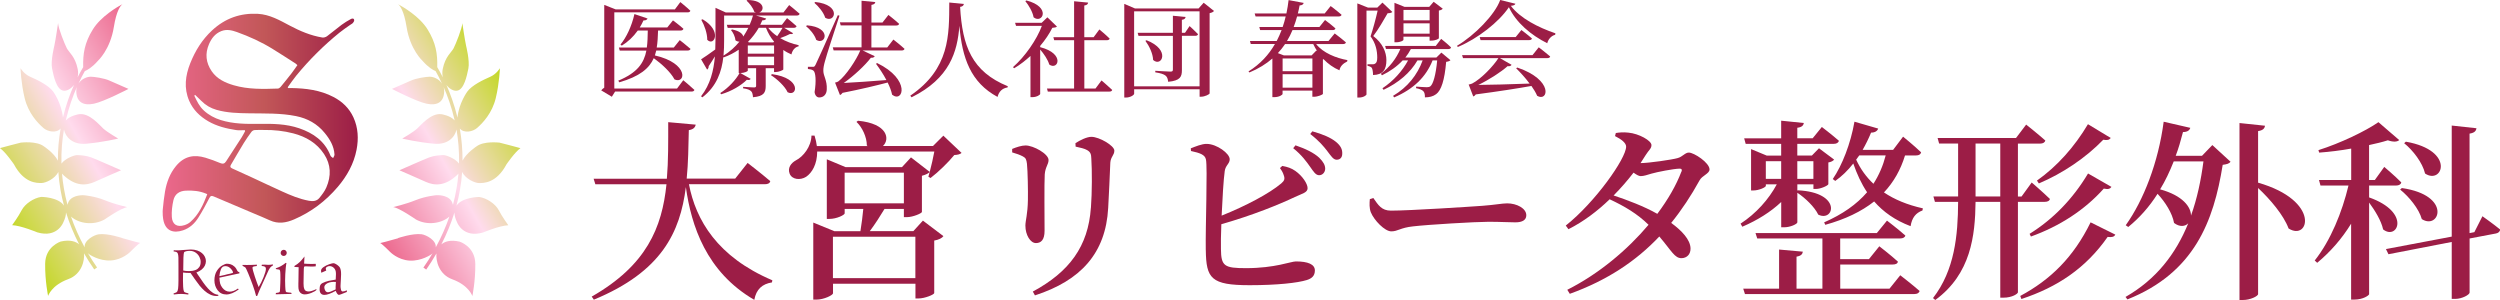 <?xml version="1.0" encoding="UTF-8"?><svg id="_レイヤー_2" xmlns="http://www.w3.org/2000/svg" xmlns:xlink="http://www.w3.org/1999/xlink" viewBox="0 0 576.46 69.17"><defs><style>.cls-1{fill:url(#_名称未設定グラデーション_118);}.cls-2{fill:url(#_名称未設定グラデーション_4);fill-rule:evenodd;}.cls-3{fill:#9c1d46;}.cls-4{fill:url(#_名称未設定グラデーション_17);}</style><linearGradient id="_名称未設定グラデーション_4" x1="37.5" y1="28.28" x2="82.5" y2="28.28" gradientUnits="userSpaceOnUse"><stop offset="0" stop-color="#ec688d"/><stop offset=".52" stop-color="#c25758"/><stop offset="1" stop-color="#9c1d46"/></linearGradient><linearGradient id="_名称未設定グラデーション_118" x1="39.98" y1="21.28" x2="-2.01" y2="45.52" gradientUnits="userSpaceOnUse"><stop offset="0" stop-color="#ec688d"/><stop offset=".5" stop-color="#ffdbed"/><stop offset="1" stop-color="#c3d825"/></linearGradient><linearGradient id="_名称未設定グラデーション_17" x1="81.54" y1="45.44" x2="119.7" y2="23.41" gradientUnits="userSpaceOnUse"><stop offset="0" stop-color="#ec688d"/><stop offset=".5" stop-color="#ffdbed"/><stop offset="1" stop-color="#c3d825"/></linearGradient></defs><g id="_レイヤー_1-2"><path class="cls-3" d="M160.42,28.73c-.13.66-.53,1.1-1.59,1.28-.09,3.85-.13,7.6-.49,11.18h11.18l2.87-3.62s3.23,2.48,5.22,4.2c-.09.49-.57.71-1.24.71h-17.51c1.59,8.27,6.54,16.75,19.23,22.15l-.09.49c-2.21.35-3.62,1.55-4.07,4.02-11.1-6.45-14.54-17.15-15.78-25.99-1.33,10.43-5.57,19.49-21.22,25.95l-.49-.71c12.64-7.21,16.22-15.91,17.24-25.9h-16.4l-.4-1.28h16.89c.35-4.16.31-8.49.31-13.04l6.32.57Z"/><path class="cls-3" d="M188.35,33.68h11.71l-.18-.13c0-1.94-1.06-4.2-2.39-5.44l.35-.27c6.94.66,7.38,4.33,5.75,5.83h11.54l2.39-2.39,4.2,3.98c-.35.31-.84.44-1.68.49-1.33,1.64-3.67,3.93-5.48,5.3l-.49-.31.31-1.11c.4-1.5.8-3.27,1.06-4.69h-27.01c0,2.92-1.19,4.91-2.56,5.83-1.33.84-3.27.66-3.8-.75-.49-1.28.27-2.39,1.46-3.05,1.68-.84,3.54-3.18,3.58-5.7h.71c.26.84.44,1.64.53,2.39ZM191.22,50.48h-.57v-13.75l4.33,1.81h13l2.08-2.25,4.33,3.36c-.26.31-.93.66-1.81.88v8.35c-.04.31-2.08,1.19-3.45,1.19h-.71v-1.9h-4.46c-.93,1.55-2.25,3.62-3.4,5.13h10.04l2.21-2.43,4.73,3.58c-.31.44-1.06.84-2.12,1.02v12.11c-.04.35-2.17,1.24-3.62,1.24h-.71v-3.4h-19.01v2.21c0,.4-2.03,1.46-3.89,1.46h-.66v-17.77l4.86,1.99h6.01c.27-1.59.53-3.71.66-5.13h-4.29v1.02c0,.35-1.81,1.28-3.54,1.28ZM192.06,54.59v9.55h19.01v-9.55h-19.01ZM194.76,39.82v7.07h13.66v-7.07h-13.66Z"/><path class="cls-3" d="M236.44,52.02c0-1.15.53-2.61.58-5.92.04-2.12-.04-6.63-.22-8.35-.13-.97-.26-1.33-.93-1.68-.66-.35-1.5-.66-2.48-.93v-.8c.97-.4,2.17-.8,3.09-.8,1.81,0,5.3,1.94,5.3,3.36,0,1.02-.75,1.59-.88,3.32-.13,1.9-.04,10.52-.04,13,0,2.08-.8,2.83-1.99,2.83-1.28,0-2.43-1.86-2.43-4.02ZM251.55,47.91c.27-3.58.27-8.62.09-11.36-.04-.93-.13-1.46-.97-1.94-.58-.35-1.59-.57-2.65-.8l-.04-.8c1.1-.71,2.65-1.46,3.67-1.46,1.81,0,5.3,2.03,5.3,3.18,0,1.06-.84,1.41-.93,2.79-.13,2.61-.31,7.74-.49,10.43-.57,10.48-6.37,16.75-16.89,20.16l-.49-.88c8.44-4.55,12.77-10.43,13.39-19.32Z"/><path class="cls-3" d="M278.03,57.68c-.09-5.35.44-19.23.04-20.91-.22-1.1-1.37-1.5-3.45-1.95l-.04-.62c1.06-.4,2.56-1.06,3.71-1.02,2.3.04,5.26,2.21,5.26,3.54,0,1.06-.97,1.37-1.15,2.74-.27,1.95-.53,6.23-.71,10.26,5.53-2.21,11.05-5.13,13.75-7.43.71-.62.88-1.02.58-1.86-.18-.66-.62-1.33-.88-1.68l.53-.49c1.24.22,2.12.53,3.01,1.15,1.64,1.15,2.83,2.96,2.83,3.98s-1.24,1.24-2.92,2.03c-3.62,1.72-9.68,4.2-16.97,6.28-.09,2.43-.13,4.55-.09,5.75.04,3.93.79,4.38,5.79,4.38,6.68,0,10.34-1.55,11.49-1.55,2.78,0,4.38.66,4.38,2.08,0,1.28-.75,1.86-1.86,2.21-2.12.66-6.85,1.19-13.17,1.19-8.93,0-10.04-1.55-10.12-8.09ZM302.12,38.5c-.84-1.19-1.94-2.74-3.93-4.33l.53-.66c2.34.8,4.24,1.72,5.48,2.87.97.97,1.37,1.72,1.37,2.56-.04.84-.66,1.5-1.46,1.46-.75-.04-1.24-.84-1.99-1.9ZM306.05,34.83c-.84-1.06-1.77-2.25-3.93-3.93l.49-.62c2.39.66,4.24,1.46,5.39,2.39,1.15.93,1.55,1.77,1.5,2.79,0,.84-.49,1.37-1.28,1.37s-1.28-.84-2.17-1.99Z"/><path class="cls-3" d="M316.08,48.93c-.35-.93-.31-2.03-.22-3.01l.8-.27c1.15,1.64,1.9,2.92,4.07,2.92,4.38,0,18.61-.93,21.04-1.11,2.96-.22,4.64-.57,5.75-.57,2.21,0,4.42,1.15,4.42,2.74,0,1.06-.84,1.64-2.52,1.64s-3.23-.13-6.19-.13-14.06.66-17.42,1.06c-2.92.31-3.49,1.15-5,1.15s-3.98-2.56-4.73-4.42Z"/><path class="cls-3" d="M374.96,33.81c0-.84-1.06-1.68-2.56-2.43l.18-.71c.84-.13,1.68-.22,2.87-.09,2.48.22,5.35,1.86,5.35,2.87,0,.84-.62,1.15-1.33,2.3l-1.19,1.86c1.86,0,7.34-.8,8.53-1.15,1.19-.31,1.72-1.28,2.61-1.28,1.19,0,4.77,2.34,4.77,3.89,0,.97-1.72,1.41-2.3,2.52-1.95,3.54-4.11,6.81-6.54,9.81,2.48,1.81,4.38,3.85,4.46,5.83.04,1.37-.8,2.25-2.03,2.3-1.64.04-2.3-1.64-5.17-5-5.3,5.61-11.94,10.08-20.64,13.22l-.58-.93c7.29-3.67,13.84-9.19,18.74-14.99-2.61-2.56-5.57-4.29-8.97-5.88-2.83,2.74-6.06,5.17-9.5,6.9l-.62-.84c6.76-5.35,13.92-15.47,13.92-18.21ZM387.69,39.64c.27-.57,0-.8-.49-.75-1.33.04-5.04.75-6.41,1.15-.93.27-1.72.57-2.48.57-.44,0-1.02-.35-1.64-.8-1.37,1.77-2.92,3.58-4.6,5.26,3.18,1.06,7.07,2.52,10.08,4.24,2.48-3.32,4.38-6.63,5.53-9.68Z"/><path class="cls-3" d="M403.77,34.38l3.62,1.5h3.32v-2.7h-8.18l-.35-1.28h8.53v-4.07l5.22.53c-.09.57-.44.97-1.5,1.1v2.43h3.54l2.12-2.61s2.43,1.86,3.93,3.18c-.13.49-.57.71-1.19.71h-8.4v2.7h3.36l1.64-1.68,3.49,2.61c-.18.27-.71.57-1.33.66v5c-.04.31-1.72,1.11-2.87,1.11h-.57v-1.06h-3.71v1.46l.09-.09c10.34.49,8.4,7.43,4.73,5.61-.84-1.77-3.01-3.85-4.82-5.04v6.81c0,.4-1.64,1.15-3.01,1.15h-.71v-5.83c-2.43,2.3-5.48,4.2-8.97,5.7l-.4-.71c3.58-2.34,6.5-5.61,8.35-9.06h-2.52v.35c0,.31-1.55,1.06-2.92,1.06h-.49v-9.55ZM415.71,58.03c-.09.57-.4.97-1.46,1.15v7.38h5.97v-11.58h-15.03l-.4-1.24h27.98l2.34-2.87s2.61,1.99,4.24,3.45c-.13.44-.57.66-1.19.66h-13.84v4.77h6.63l2.39-2.96s2.65,2.03,4.29,3.54c-.09.49-.57.66-1.19.66h-12.11v5.57h11.36l2.48-3.09s2.74,2.12,4.46,3.62c-.13.49-.57.71-1.19.71h-39.08l-.4-1.24h8.27v-9.02l5.48.49ZM410.71,37.17h-3.54v4.07h3.54v-4.07ZM418.14,41.24v-4.07h-3.71v4.07h3.71ZM433.08,29.65c-.18.53-.71.93-1.64.93-.58,1.41-1.24,2.74-1.95,3.98h7.03l2.3-3.05s2.61,2.12,4.16,3.62c-.13.49-.53.71-1.15.71h-2.56c-1.02,3.32-2.61,6.14-4.86,8.53,2.43,1.64,5.39,2.87,8.97,3.67l-.09.49c-1.55.57-2.43,1.68-2.74,3.62-3.62-1.37-6.32-3.32-8.4-5.7-2.96,2.34-6.67,4.11-11.27,5.39l-.26-.57c4.24-1.86,7.51-4.16,9.9-6.94-1.33-1.99-2.34-4.2-3.18-6.63-1.24,1.59-2.65,2.96-4.16,4.02l-.57-.44c2.17-3.18,4.11-8.13,5-13.22l5.48,1.59ZM434.81,35.84h-6.1l-.71.97c.97,2.12,2.3,3.98,3.98,5.57,1.28-1.99,2.21-4.16,2.83-6.54Z"/><path class="cls-3" d="M451.51,45.3v-12.2h-4.38l-.35-1.28h18.08l2.34-3.09s2.74,2.17,4.42,3.67c-.13.49-.58.71-1.19.71h-5.13v12.2h.84l2.34-3.23s2.61,2.25,4.2,3.8c-.13.49-.62.66-1.19.66h-6.19v20.86c0,.31-1.28,1.24-3.36,1.24h-.71v-22.1h-5.7c-.09,7.78-1.06,16.62-9.28,22.63l-.53-.44c5-6.45,5.75-14.46,5.79-22.19h-5.35l-.35-1.24h5.7ZM455.53,33.1v12.2h5.7v-12.2h-5.7ZM487.76,54.1c-.27.49-.71.66-1.77.53-5.04,7.21-11.58,11.58-19.89,14.32l-.26-.71c6.94-3.71,12.29-8.93,16.22-16.97l5.7,2.83ZM486.87,43.09c-.31.44-.71.62-1.77.4-4.51,5.04-10.3,8.71-16.8,11.05l-.31-.62c5.39-3.36,9.95-8,13.48-13.92l5.39,3.09ZM486.7,31.82c-.35.44-.75.57-1.72.4-4.02,4.16-9.33,7.74-14.85,10.08l-.44-.66c4.64-3.27,8.66-7.78,11.76-13l5.26,3.18Z"/><path class="cls-3" d="M503.36,30.45c-.49,1.9-1.02,3.76-1.68,5.48h6.06l2.39-2.48,4.2,3.85c-.35.44-.8.57-1.81.71-2.08,13-6.54,24.89-21.97,31.03l-.44-.57c7.12-4.07,11.63-9.99,14.46-16.97-.75.75-1.99.88-3.27-.09-.4-2.25-2.03-4.82-3.8-6.72-1.94,3.05-4.2,5.57-6.76,7.65l-.58-.4c4.11-5.75,7.51-14.46,8.75-23.87l6.14,1.41c-.18.57-.66.97-1.68.97ZM505.21,49.72c1.41-3.93,2.3-8.13,2.87-12.51h-6.85c-.93,2.34-1.95,4.51-3.14,6.45,5.3,1.46,7.12,4.11,7.12,6.06ZM520.68,30.23v11.89c14.5,4.16,11.76,13.57,7.03,10.56-1.15-3.09-4.24-6.72-7.03-9.33v24.45c0,.49-1.81,1.37-3.45,1.37h-.84V28.37l5.88.62c-.09.62-.44,1.06-1.59,1.24Z"/><path class="cls-3" d="M553.21,32.31c-.44.4-1.33.49-2.61.04-1.24.4-2.7.75-4.33,1.1v8.05h1.33l2.17-3.01s2.48,2.08,3.93,3.58c-.13.49-.58.71-1.19.71h-6.23v2.74c9.77,3.45,6.54,9.99,3.23,7.38-.44-2.03-1.9-4.38-3.23-6.19v21.13c-.04.27-1.37,1.24-3.4,1.24h-.75v-17.5c-2.08,3.4-4.73,6.45-7.82,9.02l-.57-.53c3.67-4.64,6.32-11.14,7.78-17.28h-6.45l-.35-1.28h7.43v-7.25c-2.43.44-4.95.75-7.38.93l-.18-.57c4.95-1.55,10.87-4.38,13.84-6.45l4.82,4.16ZM565.33,54.54v-25.59l5.7.62c-.09.62-.44,1.06-1.59,1.24v22.94l1.11-.22,1.86-3.67s2.56,1.81,4.07,3.05c0,.49-.44.84-.97.93l-6.06,1.15v12.47c0,.49-1.72,1.46-3.32,1.46h-.8v-13.13l-14.59,2.83-.58-1.19,15.16-2.87ZM558.43,50.52c-.66-2.39-2.96-5.17-5-6.81l.4-.35c11.67,1.68,8.67,9.77,4.6,7.16ZM559.18,40c-.58-2.48-2.79-5.35-4.82-6.98l.4-.35c11.54,2.03,8.44,10.03,4.42,7.34Z"/><path class="cls-3" d="M159.19,2.47c-.07.26-.31.38-.62.38h-16.92v17.57h14.46l1.44-1.92s1.61,1.32,2.57,2.23c-.07.26-.31.38-.65.38h-17.64l-.75,1.2-2.45-1.47c.17-.22.43-.46.7-.62V1.13l2.62,1.03h13.67l1.25-1.68s1.44,1.15,2.31,1.99ZM157.58,6.66c-.07.26-.31.38-.67.38h-5.17c-.05,1.42-.1,2.72-.31,3.92h3.94l1.37-1.71s1.54,1.18,2.48,2.02c-.07.26-.31.38-.67.38h-7.23c-.1.38-.19.77-.31,1.13,7.95,1.83,7.09,6.7,4.52,5.53-.86-1.66-2.96-3.58-4.78-4.9-1.06,2.38-3.24,4.21-7.95,5.57l-.24-.38c4.42-1.83,5.93-4.08,6.49-6.94h-6.15l-.19-.7h6.44c.17-1.2.19-2.5.22-3.92h-2.31c-1.06,1.49-2.31,2.64-3.68,3.48l-.31-.24c1.35-1.63,2.6-4.25,3.22-7.04l3.03,1.03c-.12.26-.41.48-.94.43-.26.58-.55,1.13-.86,1.63h6.34l1.32-1.63s1.47,1.08,2.43,1.95Z"/><path class="cls-3" d="M184.37,3.2c-.07.26-.31.38-.65.38h-9.4l2.35.7c-.1.24-.29.41-.89.41l-.48,1.03h5l1.18-1.54s1.37,1.08,2.19,1.85c-.05.26-.31.38-.62.38h-2.24l2.07,1.25c-.12.19-.34.24-.72.17-.48.26-1.37.65-2.26.96,1.3.77,2.79,1.32,4.25,1.63v.26c-.82.17-1.42.84-1.66,1.87-.67-.29-1.3-.62-1.87-1.03v4.49c-.02.17-1.08.6-1.78.6h-.36v-.89h-1.92v4.08c0,1.49-.36,2.4-2.93,2.62-.05-.6-.14-1.11-.43-1.39-.31-.29-.79-.53-1.85-.67v-.34s2.09.14,2.52.14c.38,0,.48-.12.48-.38v-4.06h-1.92v.58c0,.12-.67.53-1.73.53l2.4,1.35c-.17.24-.36.34-.89.22-1.3,1.3-3.53,2.64-5.93,3.34l-.19-.29c1.83-1.15,3.63-3.08,4.44-4.61h-.19v-5.38c-1.03.7-2.19,1.32-3.48,1.78l-.07-.1c-.36,3.32-1.51,6.75-4.83,9.3l-.31-.24c2.14-2.72,2.91-5.91,3.2-9.2-.41.67-.89,1.44-1.44,2.26.02.26-.1.62-.36.79l-1.39-2.38c.6-.36,1.9-1.25,3.27-2.26l.05-2.14V1.8l2.38,1.08h6.94l-.38-.17c-.26-.89-1.1-1.95-1.78-2.57l.22-.14c4.11.05,3.96,2.5,2.69,2.88h5.6l1.32-1.71s1.51,1.18,2.43,2.02ZM163.08,9.18c.02-1.49-.67-3.39-1.37-4.61l.31-.12c4.59,2.72,2.64,6.34,1.06,4.73ZM171.4,8.41c.43-.65.82-1.32,1.15-1.99h-4.76l-.19-.7h5.26c.31-.72.58-1.44.77-2.14h-6.66v5.67c0,1.13-.02,2.35-.14,3.58,1.44-.89,2.67-1.99,3.68-3.24-.29.02-.62-.05-.94-.31-.05-.84-.53-1.78-1.01-2.35l.24-.14c1.73.34,2.45,1.01,2.59,1.63ZM178.49,10.48h-6.06v1.9h6.06v-1.9ZM178.49,13.07h-6.06v1.97h6.06v-1.97ZM178.49,9.61c-.77-.91-1.39-1.97-1.87-3.2h-1.66c-.65,1.13-1.49,2.23-2.5,3.27l.26.1h5.6l.17-.17ZM180.43,6.42h-3.29c.55.72,1.25,1.37,2.07,1.92.46-.62.94-1.42,1.23-1.92ZM181.61,21.27c-.62-1.37-2.4-3.03-3.84-3.94l.22-.24c6.97.96,5.86,5.33,3.63,4.18Z"/><path class="cls-3" d="M188.21,9.2c-.34-1.13-1.44-2.45-2.35-3.17l.22-.19c5.84.46,4.3,4.69,2.14,3.36ZM188.07,14.9q.48-.91,5.12-11.39l.38.1c-1.06,3.2-3,9.15-3.34,10.48-.24.82-.41,1.66-.38,2.28.02,1.2.89,2.14.79,4.23-.02,1.13-.7,1.87-1.73,1.87-.5,0-.96-.38-1.08-1.23.41-2.5.26-4.61-.29-4.97-.34-.24-.72-.31-1.25-.36v-.5h1.11c.31,0,.41,0,.67-.5ZM190.28,4.09c-.38-1.25-1.54-2.62-2.5-3.44l.22-.19c6.15.65,4.52,5.02,2.28,3.63ZM207.32,5.5c-.07.26-.31.38-.65.38h-5.74v5.07h3.65l1.42-1.83s1.61,1.25,2.57,2.14c-.07.26-.31.38-.67.38h-8.99l2.79,1.32c-.12.24-.41.41-.89.36-1.37,1.8-3.97,4.2-6.25,5.81,2.38-.12,6.01-.36,9.83-.67-.72-1.37-1.61-2.69-2.4-3.75l.26-.17c7.83,3.8,6.01,9.3,3.46,7.3-.19-.89-.55-1.85-1.03-2.81-2.48.65-6.13,1.54-10.4,2.38-.19.26-.38.43-.6.5l-1.13-2.86s.53-.12.77-.29c1.75-1.32,4.16-4.97,5.05-7.14h-6.15l-.19-.7h6.63v-5.07h-4.81l-.19-.7h5V.17l3.17.31c-.05.34-.26.55-.89.65v4.06h2.55l1.37-1.75s1.54,1.2,2.48,2.07Z"/><path class="cls-3" d="M232.38,19.87l-.05.29c-1.2.19-1.99.91-2.31,2.19-6.2-3.34-8.15-8.94-8.8-16.39-.46,5.98-2.21,12.11-11.03,16.48l-.29-.38c9.13-6.22,8.96-13.98,8.99-21.48l3.36.34c-.05.34-.26.58-.86.67.5,9.06,2.72,14.92,10.98,18.29Z"/><path class="cls-3" d="M238.02,22.39h-.41v-9.49c-1.18,1.08-2.45,2.07-3.77,2.84l-.26-.26c2.81-2.47,5.48-6.34,6.66-9.52h-5.96l-.22-.7h6.13l1.32-1.27,2.21,2.14c-.22.19-.5.24-1.08.29-.67,1.37-1.63,2.79-2.79,4.16v.29c5.84,1.51,4.11,5.45,2.09,4.01-.31-1.13-1.25-2.48-2.09-3.46v10.24c0,.17-.72.74-1.83.74ZM238.33,3.99c-.22-1.27-1.13-2.79-1.9-3.72l.22-.17c5.84,1.49,3.72,5.5,1.68,3.89ZM255.87,8.89c-.05.26-.31.38-.65.38h-5.19v11.15h2.57l1.39-1.87s1.54,1.3,2.47,2.19c-.07.26-.31.38-.67.38h-14.18l-.19-.7h6.25v-11.15h-4.59l-.19-.7h4.78V.29l3.24.31c-.07.36-.26.58-.89.67v7.3h2.16l1.32-1.78s1.49,1.23,2.35,2.09Z"/><path class="cls-3" d="M259.23.89l2.48,1.06h14.66l1.18-1.32,2.38,1.9c-.17.22-.53.41-1.01.5v18.5c-.02.22-1.1.77-1.95.77h-.36v-1.71h-15.09v1.01c0,.31-.89.89-1.87.89h-.41V.89ZM276.6,2.62h-15.09v17.28h15.09V2.62ZM273.38,3.92c-.07.36-.29.58-.86.65v3h.72l1.06-1.56s1.23,1.11,1.95,1.87c-.07.26-.31.38-.62.38h-3.1v7.88c0,1.56-.36,2.45-3.17,2.72-.07-.65-.22-1.13-.62-1.44s-1.08-.55-2.35-.74v-.36s2.91.19,3.48.19c.46,0,.58-.12.58-.48v-7.76h-7.93l-.19-.7h8.12v-3.94l2.96.29ZM265.89,13.82c-.05-1.47-.91-3.24-1.78-4.4l.26-.14c5.67,2.19,3.48,6.32,1.51,4.54Z"/><path class="cls-3" d="M307.93,6.56c-.07.26-.31.38-.65.38h-9.25c-.36.86-.77,1.71-1.27,2.52h9.56l1.44-1.75s1.61,1.2,2.59,2.07c-.07.26-.31.38-.67.38h-6.2c1.59,2.04,4.61,3.24,7.21,3.7l-.05.31c-.96.48-1.63,1.13-1.78,2.04-1.37-.58-2.62-1.47-3.68-2.57l-.14.05v7.95c-.02.19-1.2.67-2.02.67h-.41v-1.42h-6.87v.77c0,.19-.74.74-1.92.74h-.43v-8.91c-1.44,1.25-3.17,2.33-5.29,3.22l-.22-.24c2.74-1.71,4.71-3.89,6.1-6.32h-5.57l-.19-.7h6.17c.43-.82.79-1.66,1.13-2.52h-4.95l-.19-.7h5.38c.29-.79.5-1.61.7-2.43h-6.94l-.22-.7h7.33c.22-1.03.38-2.07.5-3.08l3.48.65c-.1.36-.38.55-.94.58-.12.62-.24,1.25-.41,1.85h6.2l1.37-1.71s1.54,1.15,2.52,2.02c-.07.26-.34.38-.67.38h-9.59c-.22.82-.48,1.63-.79,2.43h5.93l1.3-1.61s1.49,1.11,2.38,1.92ZM302.43,12.78l1.1-1.13.19.14c-.34-.53-.65-1.06-.91-1.63h-6.49c-.5.72-1.03,1.42-1.66,2.09l1.39.53h6.37ZM295.75,16.41h6.87v-2.93h-6.87v2.93ZM302.62,20.21v-3.1h-6.87v3.1h6.87Z"/><path class="cls-3" d="M313,.79l2.43.96h2.16l1.18-1.15,2.28,2.16c-.19.19-.53.29-1.08.29-.79,1.39-2.23,3.87-3.32,5.26,2.16,1.63,3.03,3.75,3.03,5.53.02,2.19-.79,3.41-3.08,3.46,0-.6-.1-1.39-.29-1.66-.17-.22-.55-.38-.99-.48v-.34h1.2c.24,0,.38-.02.55-.14.34-.17.5-.62.5-1.39,0-1.56-.34-3.29-1.54-4.9.5-1.47,1.23-4.13,1.63-5.94h-2.57v19.32c0,.17-.67.72-1.73.72h-.38V.79ZM331.04,10.62l1.27-1.66s1.44,1.13,2.28,1.97c-.05.26-.29.38-.62.38h-8.65c-.36.7-.79,1.35-1.27,1.95h7.16l1.15-1.13,2.09,1.75c-.17.19-.48.31-.99.38-.36,4.23-1.13,6.58-2.31,7.45-.7.53-1.59.74-2.59.74.02-.6-.07-1.13-.36-1.42-.29-.31-.89-.55-1.68-.7l.02-.36c.72.05,1.97.14,2.45.14.38,0,.6-.05.84-.22.62-.5,1.25-2.57,1.56-5.96h-1.06c-1.51,3.8-4.4,6.63-8.87,8.53l-.24-.36c3.34-1.97,5.6-4.83,6.82-8.17h-1.2c-1.66,2.88-4.4,5.17-7.81,6.78l-.26-.36c2.52-1.66,4.61-3.99,5.91-6.42h-1.25c-1.27,1.37-2.88,2.52-4.78,3.44l-.24-.36c2.02-1.49,3.58-3.56,4.49-5.72h-3.32l-.19-.7h11.63ZM321.55.65l2.33.94h5.67l1.03-1.18,2.09,1.59c-.14.19-.38.34-.89.43v6.39c0,.12-.75.55-1.78.55h-.36v-.91h-6.03v.74c0,.14-.65.55-1.71.55h-.36V.65ZM329.65,4.69v-2.4h-6.03v2.4h6.03ZM323.62,7.76h6.03v-2.38h-6.03v2.38Z"/><path class="cls-3" d="M336.14,10.84l-.17-.29c4.04-2.38,8.75-7.18,9.95-10.55l3.51.86c-.1.29-.41.43-1.06.48,2.16,2.88,6.34,5,10.28,6.34l-.05.34c-.96.24-1.63,1.11-1.83,1.95-3.75-1.87-7.21-4.78-8.84-8.31-2.33,3.46-7.21,7.26-11.8,9.18ZM354.44,22.08c-.31-.72-.77-1.49-1.32-2.26-3.08.55-7.52,1.25-12.83,1.95-.17.26-.36.41-.58.48l-1.06-2.76s.55-.1.79-.22c2.11-1.08,4.95-4.09,6.06-5.86h-8.15l-.22-.7h16.24l1.44-1.8s1.63,1.23,2.64,2.11c-.07.26-.31.38-.67.38h-10.93l2.69,1.54c-.12.22-.43.41-.91.31-1.51,1.35-4.3,3.15-6.75,4.33,2.76-.02,7.16-.14,11.82-.31-.96-1.3-2.14-2.57-3.1-3.53l.26-.17c8.48,2.88,7.14,8.05,4.56,6.51ZM353.24,8.87c-.05.26-.31.38-.65.38h-11.2l-.19-.7h8.29l1.32-1.63s1.49,1.11,2.43,1.95Z"/><path class="cls-2" d="M37.53,49.65c-.06-.61,0-1.33,0-1.33.14-1.39.28-2.79.52-4.16.38-2.14,1.11-4.15,2.52-5.86,1.92-2.33,4.19-2.71,6.78-1.94,1.16.34,2.3.78,3.43,1.24.6.25,1,.16,1.35-.39,1.19-1.85,2.41-3.69,3.6-5.55.29-.46.53-.95.79-1.42-.03-.08-.06-.15-.09-.23-.67,0-1.35.09-2.01-.02-2.24-.35-4.42-.88-6.42-2.04-1.94-1.13-3.48-2.63-4.38-4.71-1.26-2.92-.88-5.82.26-8.68,1.15-2.87,2.73-5.43,5.02-7.55,3.01-2.79,6.52-4.04,10.57-3.82,2.71.15,5,1.47,7.32,2.7,2.39,1.27,4.86,2.32,7.53,2.76.35.06.8-.09,1.09-.3,1.14-.84,2.21-1.77,3.34-2.61.68-.51,1.42-.95,2.17-1.36.17-.09.6-.22.72.11s-.09.57-.24.77c-.16.21-.45.32-.67.49-.82.58-1.66,1.14-2.44,1.77-3.65,2.96-6.97,6.26-9.96,9.9-.71.86-1.33,1.8-1.99,2.7.03.06.07.12.1.18.2,0,.4,0,.61,0,3.42.05,6.76.45,9.86,2.07,2.02,1.06,3.61,2.57,4.58,4.68,1.1,2.4,1.22,4.93.73,7.47-.63,3.26-2.21,6.08-4.34,8.58-2.78,3.26-6.1,5.78-10.04,7.48-1.87.81-3.7,1.11-5.62.23-1.22-.56-2.46-1.07-3.7-1.59-3.08-1.31-6.16-2.61-9.24-3.92-.51-.22-.76-.14-1.03.4-.78,1.52-1.6,3.03-2.51,4.48-.85,1.35-2,2.42-3.54,2.93-2.19.73-4.06.19-4.55-2.47,0,0-.07-.37-.12-.98ZM60.88,29.97c-.73,0-1.45-.03-2.17.02-.25.02-.57.2-.72.4-.62.84-1.23,1.71-1.78,2.6-1.02,1.67-1.99,3.36-2.98,5.04-.22.38-.13.61.29.8,1.52.67,3.03,1.37,4.54,2.07,2.32,1.07,4.63,2.18,6.96,3.23,2,.91,4.03,1.76,6.2,2.16.9.17,1.8.12,2.42-.64.61-.75,1.23-1.55,1.61-2.43,1.14-2.63,1.09-5.25-.53-7.7-1.7-2.57-4.18-4-7.07-4.76-2.22-.58-4.49-.82-6.78-.79ZM68.57,15.01c-.17-.15-.26-.26-.38-.34-1.76-1.13-3.52-2.27-5.3-3.37-2.61-1.62-5.39-2.88-8.26-3.91-1.17-.42-2.38-.71-3.62-.21-1.4.56-2.24,1.65-2.82,3-.95,2.2-.71,4.29.62,6.24,1.23,1.8,3.11,2.66,5.09,3.24,3.32.97,6.75.88,10.17.76.21,0,.48-.19.62-.36.86-1.04,1.71-2.09,2.54-3.16.47-.61.89-1.25,1.35-1.89ZM44.99,21.88c-.06.06-.13.12-.19.18.59,1.24,1.16,2.47,2.22,3.44,1.13,1.04,2.45,1.73,3.87,2.18,2.89.91,5.88.92,8.87.88,3.12-.04,6.22-.01,9.23,1.02,3.26,1.12,5.9,2.94,7.22,6.33.09.22.4.36.6.54.11-.27.33-.55.32-.81-.12-1.94-1.06-3.52-2.24-4.96-1.72-2.13-3.98-3.38-6.64-3.91-3.56-.72-7.18-.58-10.78-.64-2.54-.04-5.07-.09-7.54-.8-1.38-.39-2.53-1.08-3.53-2.09-.46-.46-.94-.9-1.4-1.35ZM47.46,44.63c-1.47-.61-3.01-.74-4.58-.67-1.5.06-2.57.76-2.9,2.24-.28,1.25-.44,2.56-.36,3.83.11,1.7,1.17,2.43,2.91,1.89.48-.15.96-.39,1.34-.72,1.97-1.71,3-4,3.92-6.41-.15-.07-.23-.13-.33-.17Z"/><path class="cls-1" d="M28.23,54.9s-3.37-1.15-5.44-.88c-1.08.14-3.46,1.4-3.27,3.02-1.33-2.43-2.36-4.81-3.15-7.11.02.02.04.04.06.06,1.79,1.55,5.04,2.06,7.66.63,0,0,3.81-2.66,5.24-2.86,0,0-2.82-.63-5.16-1.59-2.34-.95-4.8-1.15-4.8-1.15,0,0-2.51-.19-3.49,1.37,0,0-.2.34-.32.84-.67-2.51-1.07-4.92-1.26-7.2.09.12.2.23.32.34,2.8,2.62,5.22,2.46,7.24,1.55,2.01-.91,6.05-2.66,6.05-2.66,0,0-5.73-2.54-6.92-2.98-1.19-.44-2.35-.47-3.15-.52-.61-.04-2.78.74-3.67,1.96-.07-2.89.17-5.53.58-7.85.35,1.72,1.99,3.56,5.16,3.27,3.9-.36,7.34-1.19,7.34-1.19,0,0-2.47-1.43-3.4-2.27-.92-.84-3.23-3.7-5.66-3.34,0,0-2.06.31-3.02,1.43.69-3.02,1.63-5.63,2.55-7.71-.1.34-.15.71-.13,1.11.11,2.42,1.65,3.25,4.07,2.74,2.42-.52,7.96-3.41,7.96-3.41,0,0-3.04-1.31-4.34-1.9-1.29-.6-3.61-.9-4.33-.91-.86-.02-2.18.5-2.88,1.61.54-1.17,1.06-2.15,1.49-2.91.53-.21,1.64-.8,3-2.35,0,0,2.86-2.58,3.69-7.82.6-3.74,1.51-4.91,1.99-5.27-1.12.6-4.98,2.83-6.83,5.83-1.94,3.13-2.31,5.67-2.23,8.7-.36.6-.8,1.4-1.29,2.36.14-.6.16-1.25.02-1.94-.59-2.9-1.98-3.77-2.5-4.76-.51-.99-1.98-4.64-2.02-5.8,0,0-.56,3.85-.87,5.24,0,0-.87,3.45-.52,5.2.36,1.75.99,4.84,2.58,5.12.79.14,1.77-.39,2.48-1.31-.91,2.04-1.85,4.58-2.55,7.52-.3-3.33-2.26-6-2.26-6-1.02-1.44-3.74-2.75-5.24-3.39-1.5-.64-2.28-2-2.28-2,0,0,.12,3.45.96,6.91.84,3.46,2.97,5.7,4.31,6.87.97.85,3,1.29,3.98.13-.44,2.47-.64,4.94-.63,7.41-.92-1.81-3.22-3.29-3.22-3.29-1.71-1.31-5.19-.87-5.32-.87s-4.82,1.27-4.82,1.27c1.26.87,3.22,3.73,3.22,3.73,2.35,4.41,5.3,4.32,6.37,4.32.9,0,3.1-.93,3.87-2.57.1,1.4.26,2.78.5,4.16.21,1.22.48,2.42.81,3.62-1.35-2.01-5.25-2.01-5.25-2.01-1.72.25-3.74,1.58-4.52,3.08-.77,1.5-2.19,3.44-2.19,3.44,2.02.08,5.81,1.66,5.81,1.66,4.62,1.36,5.98-2.29,5.98-2.29.44-.9.63-1.66.63-2.31.77,2.48,1.78,4.93,3.02,7.35-.73-.61-2.02-1.14-4.22-.64,0,0-3.57,1.1-3.61,5.13-.04,4.03.68,7.41.68,7.41,0,0,.77-2.45,4.66-3.87,3.08-1.12,3.8-4.28,3.62-5.95.72,1.25,1.51,2.5,2.36,3.72l.65-.45c-.77-1.11-1.47-2.21-2.12-3.31.09.09.19.17.29.26,0,0,2.26,1.59,5,1.43,2.74-.16,4.52-2.02,4.52-2.02,0,0,1.78-1.82,2.26-2.02,0,0-1.87-.44-4.13-1.11Z"/><path class="cls-4" d="M91.77,54.9s3.37-1.15,5.44-.89c1.08.15,3.46,1.41,3.27,3.03,1.33-2.43,2.36-4.81,3.15-7.11-.02.02-.04.04-.06.05-1.79,1.55-5.04,2.06-7.66.63,0,0-3.81-2.66-5.24-2.86,0,0,2.81-.64,5.16-1.59,2.34-.95,4.8-1.15,4.8-1.15,0,0,2.51-.19,3.49,1.37,0,0,.2.34.33.85.67-2.51,1.07-4.92,1.26-7.2-.09.12-.2.23-.32.34-2.8,2.62-5.23,2.46-7.24,1.55-2.01-.91-6.05-2.66-6.05-2.66,0,0,5.73-2.54,6.92-2.98,1.19-.44,2.35-.47,3.15-.52.61-.03,2.78.74,3.67,1.96.07-2.89-.18-5.53-.58-7.85-.35,1.72-1.99,3.56-5.16,3.27-3.9-.36-7.34-1.19-7.34-1.19,0,0,2.47-1.43,3.4-2.27.92-.84,3.23-3.7,5.66-3.34,0,0,2.06.31,3.02,1.43-.69-3.02-1.63-5.63-2.55-7.71.1.34.15.71.13,1.11-.11,2.42-1.65,3.25-4.07,2.74-2.42-.51-7.96-3.41-7.96-3.41,0,0,3.04-1.31,4.33-1.9,1.29-.6,3.61-.9,4.33-.91.86-.02,2.18.49,2.88,1.61-.54-1.17-1.06-2.15-1.49-2.91-.53-.21-1.64-.8-3-2.35,0,0-2.86-2.58-3.69-7.82-.59-3.74-1.51-4.91-1.99-5.27,1.12.6,4.98,2.83,6.83,5.83,1.94,3.13,2.31,5.67,2.23,8.7.36.6.8,1.4,1.29,2.36-.14-.6-.16-1.26-.02-1.94.59-2.9,1.98-3.77,2.5-4.76.51-.99,1.98-4.64,2.02-5.79,0,0,.56,3.85.87,5.24,0,0,.87,3.45.52,5.2-.36,1.75-.99,4.84-2.58,5.12-.79.14-1.77-.39-2.48-1.31.9,2.04,1.84,4.58,2.55,7.52.3-3.33,2.26-6,2.26-6,1.02-1.44,3.74-2.75,5.24-3.39,1.5-.64,2.28-2,2.28-2,0,0-.12,3.45-.96,6.91-.84,3.46-2.97,5.7-4.31,6.87-.97.85-3,1.29-3.98.13.43,2.47.64,4.94.63,7.41.92-1.81,3.22-3.29,3.22-3.29,1.71-1.31,5.19-.87,5.32-.87s4.82,1.27,4.82,1.27c-1.26.87-3.22,3.73-3.22,3.73-2.34,4.4-5.3,4.32-6.36,4.32-.9,0-3.1-.93-3.87-2.57-.09,1.39-.26,2.78-.5,4.16-.21,1.22-.48,2.43-.81,3.63,1.35-2.01,5.25-2.01,5.25-2.01,1.72.25,3.74,1.58,4.52,3.08.77,1.5,2.19,3.44,2.19,3.44-2.02.08-5.81,1.66-5.81,1.66-4.62,1.36-5.98-2.29-5.98-2.29-.44-.9-.63-1.66-.63-2.31-.77,2.48-1.78,4.93-3.02,7.35.73-.61,2.02-1.14,4.22-.63,0,0,3.57,1.1,3.61,5.13.04,4.04-.68,7.41-.68,7.41,0,0-.77-2.46-4.65-3.87-3.08-1.12-3.8-4.28-3.63-5.95-.72,1.25-1.51,2.49-2.36,3.72l-.65-.45c.77-1.11,1.47-2.21,2.12-3.31-.09.09-.19.17-.3.26,0,0-2.26,1.59-5,1.43-2.74-.16-4.52-2.02-4.52-2.02,0,0-1.79-1.83-2.26-2.02,0,0,1.87-.44,4.13-1.11Z"/><path class="cls-3" d="M64.72,58.31c0-.21.07-.38.21-.51.14-.13.31-.2.5-.2s.36.07.49.21c.13.14.2.31.2.5s-.07.36-.2.5c-.13.14-.3.21-.5.21s-.36-.07-.5-.21c-.14-.14-.21-.31-.21-.5Z"/><path class="cls-3" d="M44.83,64.23l-.9-1.29c-.69,0-1.27-.03-1.72-.1l-.02,1.89c0,.4.01.84.04,1.34.02.49.08.84.16,1.05.04.13.11.21.22.27.1.05.33.13.69.22.12.03.17.07.17.13,0,.12-.04.17-.11.17-.08,0-.3-.03-.66-.08-.45-.04-.73-.06-.83-.06-.51,0-1.03.04-1.57.11-.04,0-.08,0-.13.02-.1,0-.16-.05-.16-.14,0-.05.02-.09.06-.12.04-.03.13-.06.26-.09.24-.06.41-.16.51-.29.1-.13.18-.38.23-.75.05-.37.07-.98.08-1.8v-3.47c.01-.85,0-1.47-.01-1.87-.02-.4-.06-.69-.13-.88-.07-.19-.17-.31-.31-.37-.14-.06-.36-.11-.67-.15l.03-.26c.28.01.63.02,1.06.02.13,0,.58-.03,1.37-.1.79-.07,1.29-.1,1.5-.1.55,0,1.05.08,1.49.23.44.15.81.35,1.1.61.3.25.52.54.67.86.15.32.23.65.23.99s-.08.69-.24,1.02c-.16.33-.4.63-.72.9-.32.27-.73.5-1.23.69l.35.53c.49.74.9,1.35,1.23,1.8.33.46.68.9,1.05,1.32.37.42.76.77,1.15,1.03s.77.41,1.14.44c.1.02.15.07.15.16,0,.05-.02.08-.07.11-.05.02-.16.04-.34.04-.51,0-1-.11-1.47-.33-.47-.22-.92-.52-1.34-.9-.42-.38-.8-.77-1.13-1.19-.33-.41-.72-.94-1.17-1.58ZM42.25,62.38c.35.08.78.13,1.27.13.25,0,.52-.02.8-.05.28-.04.57-.12.86-.24.3-.13.55-.34.77-.64.21-.3.32-.7.32-1.2,0-.36-.09-.73-.28-1.12-.19-.39-.47-.72-.86-1-.39-.28-.86-.42-1.41-.42-.23,0-.49.03-.78.09-.29.06-.46.16-.51.29-.12.26-.18,1.65-.18,4.17Z"/><path class="cls-3" d="M55.17,63.04l-4.58.99c.03.57.09,1.02.17,1.33.08.31.25.63.49.96.47.62,1.04.93,1.7.93.28,0,.57-.05.88-.16.31-.1.66-.29,1.04-.56l.17.22c-1.06.76-2.01,1.15-2.83,1.15-.87,0-1.55-.33-2.04-.99-.49-.66-.73-1.42-.73-2.27s.19-1.6.56-2.18c.37-.58.79-1,1.26-1.26.46-.26.82-.39,1.05-.39.27,0,.56.04.86.13.3.09.59.26.87.51.28.25.52.59.71,1.03.06.09.11.15.16.18.05.03.14.05.27.05l.02.34ZM50.6,63.67l1.2-.26s.23-.07.55-.15.54-.12.65-.14c.32-.07.52-.13.6-.16.09-.03.13-.08.13-.15,0-.1-.07-.26-.22-.5-.15-.24-.36-.45-.63-.65-.27-.2-.59-.29-.96-.29-.46,0-.78.24-.98.72-.19.48-.31,1-.35,1.56Z"/><path class="cls-3" d="M59.32,68.23h-.27c-.17-.7-.42-1.53-.77-2.49-.35-.97-.7-1.87-1.05-2.71-.36-.84-.57-1.29-.64-1.35-.07-.06-.18-.13-.32-.2-.14-.07-.25-.13-.34-.18v-.22c.2.01.53.02.97.02.67,0,1.45-.02,2.35-.07l-.04.31c-.43.05-.71.1-.82.15-.11.05-.17.13-.17.23,0,.29.18.99.55,2.09.37,1.11.66,1.9.87,2.38.41-.65.79-1.42,1.14-2.3.35-.88.53-1.5.53-1.86,0-.28-.09-.46-.27-.55-.18-.09-.42-.13-.71-.15l.04-.29.64-.02c.33.04.62.05.86.05.38,0,.74-.04,1.05-.11v.27c-.28.12-.52.32-.72.62-.2.3-.34.57-.43.81-.02.03-.07.15-.16.35-.09.2-.15.34-.18.4l-1.65,3.64-.47,1.16Z"/><path class="cls-3" d="M63.58,67.84l.04-.28c.52-.05.81-.14.88-.27.03-.06.06-.27.08-.66.02-.38.04-.84.06-1.37.02-.53.02-.83.02-.89,0-.87-.01-1.42-.04-1.67-.03-.24-.08-.41-.16-.5-.02-.03-.18-.06-.46-.09-.28-.03-.42-.07-.42-.12,0-.1.06-.16.16-.18.73-.23,1.44-.63,2.14-1.2.04,0,.1.01.17.04-.06.25-.11.62-.16,1.1-.04.48-.08.99-.11,1.52-.03.53-.04,1-.04,1.41,0,.31.01.74.03,1.32.02.57.06.96.11,1.16.05.11.11.18.18.21.07.03.22.05.44.07.21,0,.43.02.64.06l.11.27-3.69.09Z"/><path class="cls-3" d="M68.81,65.17l.05-3.56c-.28-.04-.61-.06-.98-.06.01-.05.02-.13.02-.23.53-.32.95-.63,1.25-.93.3-.29.65-.71,1.06-1.25l-.09,1.65c.53.05,1.1.07,1.72.07.3,0,.63,0,.98-.02l-.02.57c-.32.04-.64.05-.98.05-.03,0-.15,0-.36-.01-.21,0-.53-.02-.97-.04-.12,0-.2.01-.26.03-.06.02-.1.06-.12.12-.02.06-.04.18-.05.35,0,.17-.02.35-.02.54l-.05,2.86c-.01.55.05,1,.19,1.36.14.36.47.54.99.54.2,0,.45-.04.75-.14.3-.09.64-.23,1.02-.41.01.05.02.09.02.11,0,.02,0,.05.01.08-.21.23-.61.46-1.18.69-.57.23-1.09.34-1.54.34-.4,0-.74-.14-1.02-.41-.28-.27-.43-.74-.43-1.41v-.93Z"/><path class="cls-3" d="M75.22,62.39l-1.13.5c-.05-.2-.07-.34-.07-.43,0-.31.19-.6.57-.87s.81-.48,1.29-.65c.48-.16.81-.25,1-.25.16,0,.37.07.61.22.24.15.44.29.59.44.13.12.23.24.3.36.07.12.13.31.19.56.06.26.08.58.08.98,0,.12-.02.53-.05,1.23l-.04.69c-.02.33-.04.59-.04.79,0,.25.03.52.1.81.06.29.2.44.41.44.24,0,.56-.09.95-.27v.38l-1.35.54c-.27.09-.42.14-.46.14-.14,0-.28-.09-.42-.28-.14-.19-.25-.41-.33-.66-1.13.63-2,.94-2.6.94-.37,0-.65-.11-.84-.33-.19-.22-.28-.54-.28-.98s.05-.72.15-.93.26-.36.49-.48c.46-.23.94-.4,1.46-.52.51-.11,1.05-.21,1.61-.29l.05-1.13v-.3c0-.52-.15-.93-.44-1.23s-.64-.45-1.04-.45c-.19,0-.38.05-.57.16-.19.11-.29.26-.29.45,0,.1.03.23.09.39ZM77.39,66.73c-.02-.2,0-.78.06-1.72-.8-.05-1.45.04-1.94.29-.49.25-.73.57-.73.94,0,.27.07.53.22.78.15.24.35.37.62.37.29,0,.88-.22,1.77-.66Z"/></g></svg>